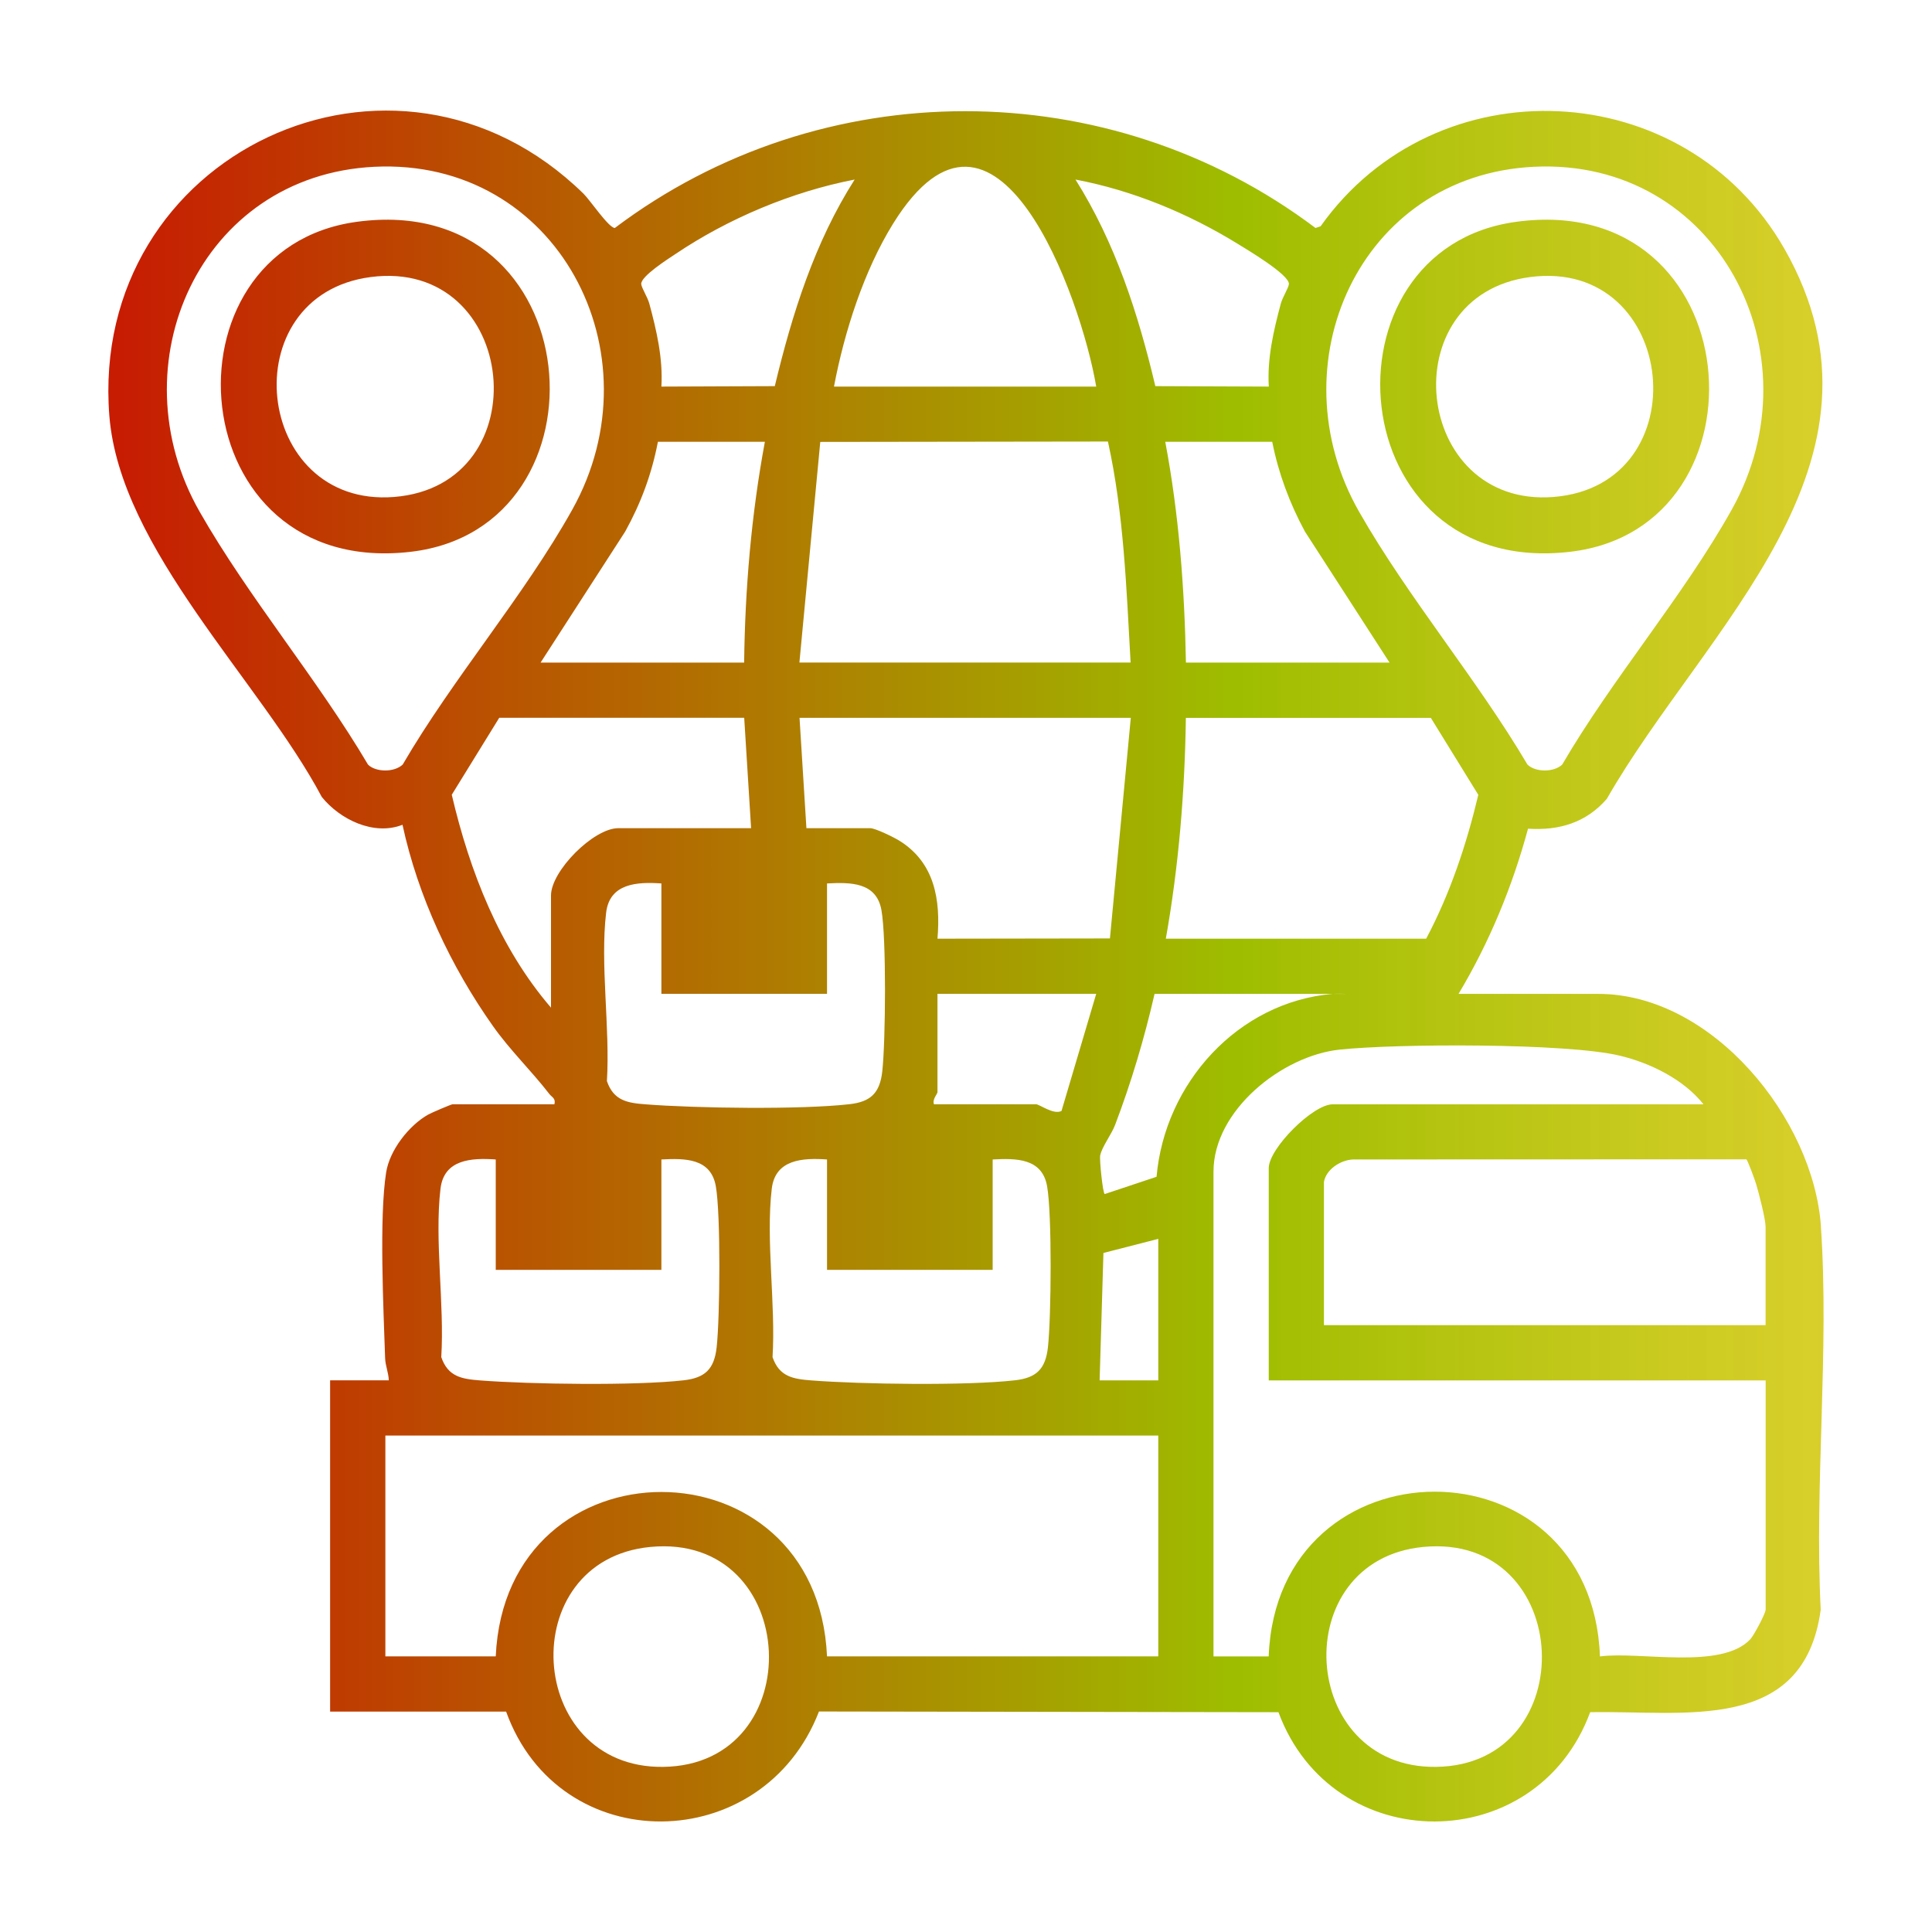 <?xml version="1.0" encoding="UTF-8"?>
<svg id="origin" xmlns="http://www.w3.org/2000/svg" width="300" height="300" xmlns:xlink="http://www.w3.org/1999/xlink" viewBox="0 0 300 300">
  <defs>
    <style>
      .cls-1 {
        fill: url(#linear-gradient-2);
      }

      .cls-2 {
        fill: url(#linear-gradient-4);
      }

      .cls-3 {
        fill: url(#linear-gradient-3);
      }

      .cls-4 {
        fill: url(#linear-gradient);
      }
    </style>
    <linearGradient id="linear-gradient" x1="344.52" y1="154.31" x2="-11.36" y2="154.31" gradientUnits="userSpaceOnUse">
      <stop offset="0" stop-color="#f7d018" stop-opacity=".8"/>
      <stop offset=".43" stop-color="#9ebd00"/>
      <stop offset="1" stop-color="#ce0002"/>
    </linearGradient>
    <linearGradient id="linear-gradient-2" x1="344.52" y1="150" x2="-11.36" y2="150" xlink:href="#linear-gradient"/>
    <linearGradient id="linear-gradient-3" x1="344.52" y1="60.02" x2="-11.36" y2="60.02" xlink:href="#linear-gradient"/>
    <linearGradient id="linear-gradient-4" x1="344.52" y1="60.02" x2="-11.36" y2="60.02" xlink:href="#linear-gradient"/>
  </defs>
  <path class="cls-4" d="M207.03,154.33h2.23c-.88-.03-1.66-.04-2.23,0Z"/>
  <path class="cls-1" d="M282.76,190.48c-1.15-16.76-16.87-36.15-34.58-36.15h-21.7c4.78-7.98,8.36-16.65,10.79-25.65,4.85.32,9.05-.95,12.24-4.64,15.17-26.51,46.51-52.21,27.57-85.41-15.45-27.06-54.1-28.73-72.02-3.49l-.79.26c-32.1-24.17-76.7-24.19-108.8,0-.94,0-3.87-4.36-4.86-5.32C61.3,1.39,13.76,23.87,16.98,64.57c1.64,20.71,23.45,41.21,32.98,59.17,2.82,3.52,8.1,6.08,12.54,4.33,2.41,11.14,7.49,21.98,14.04,31.25,2.67,3.78,5.96,6.93,8.75,10.54.42.54,1.03.68.8,1.61h-15.81c-.2,0-3.27,1.31-3.77,1.59-3.02,1.69-6.01,5.55-6.55,8.99-1.1,6.97-.41,21.27-.16,28.83.04,1.2.54,2.28.57,3.46h-9.11v51.44h27.33c8.28,22.98,39.88,22.51,48.58-.02l71.35.11c8.36,22.64,40.06,22.61,48.4,0,14.54-.3,33.16,3.44,35.8-15.91-.99-19.43,1.35-40.21.03-59.48ZM221.46,145.76h-40.43c2-11.27,2.95-22.75,3.11-34.29h38.04l7.37,11.95c-1.83,7.7-4.38,15.35-8.1,22.35ZM119.84,184.58c.54-4.57,4.8-4.8,8.58-4.54v17.14h25.72v-17.14c3.66-.19,7.67-.21,8.45,4.14.78,4.35.65,20.39.13,25.05-.38,3.36-1.79,4.72-5.1,5.1-7.57.86-23.83.62-31.63.02-2.85-.22-4.99-.57-6.03-3.62.51-8.22-1.07-18.15-.12-26.16ZM94.12,141.72c.54-4.57,4.8-4.8,8.58-4.54v17.14h25.72v-17.14c3.66-.19,7.67-.21,8.45,4.14.78,4.35.65,20.39.13,25.05-.38,3.35-1.79,4.72-5.1,5.09-7.57.86-23.83.63-31.63.02-2.85-.21-4.99-.57-6.03-3.61.51-8.22-1.07-18.15-.12-26.16ZM160.84,171.47h-15.81c-.31-.74.54-1.6.54-1.88v-15.27h24.65l-5.39,18.19c-1.25.64-3.41-1.05-3.99-1.05ZM145.57,145.76c.51-6.08-.45-11.84-5.94-15.23-.87-.54-3.72-1.93-4.5-1.93h-9.91l-1.07-17.14h51.44l-3.24,34.26-26.76.04ZM124.13,102.89l3.24-34.27,44.67-.06c2.48,11.25,2.87,22.85,3.52,34.32h-51.44ZM170.85,179.38c.24-1.27,1.76-3.26,2.3-4.7,2.53-6.66,4.55-13.46,6.13-20.35h27.74c.57-.04,1.35-.03,2.23,0h-2.23s-.07,0-.11,0c-14.75,1.29-26.06,13.92-27.32,28.4l-8.04,2.68c-.31-.01-.84-5.38-.72-6.03ZM238.16,25.9c28.4-1.4,44.29,28.98,30.74,53.24-7.49,13.41-18.52,26.19-26.32,39.58-1.32,1.25-4.19,1.2-5.4,0-7.85-13.29-18.54-25.93-26.13-39.24-13.07-22.88.05-52.25,27.11-53.58ZM215.76,102.89h-31.61c-.21-11.48-1.08-23.01-3.21-34.29h16.61c.97,4.9,2.71,9.56,5.08,13.94l13.14,20.35ZM192.14,37.83c1.47.91,8.13,4.85,8,6.29-.06.59-.99,2.04-1.26,3.04-1.12,4.19-2.13,8.5-1.86,12.87l-17.62-.07c-2.65-11.22-6.23-22.29-12.4-32.08,8.88,1.68,17.47,5.24,25.14,9.95ZM170.22,60.03h-40.72c1.6-8.47,4.65-18.02,9.21-25.35,15.95-25.61,29.18,11.55,31.51,25.35ZM104.89,39.44c8.2-5.52,18.1-9.68,27.82-11.56-6.22,9.75-9.71,20.87-12.4,32.08l-17.61.07c.26-4.37-.74-8.68-1.87-12.87-.26-.99-1.2-2.44-1.26-3.04-.11-1.2,4.18-3.92,5.32-4.68ZM97.08,82.54c2.46-4.45,4.12-8.94,5.08-13.94h16.61c-2.1,11.29-3.08,22.81-3.22,34.29h-31.61l13.14-20.35ZM57.14,118.72c-7.85-13.29-18.53-25.93-26.13-39.24-13.07-22.88.05-52.25,27.11-53.58,28.4-1.4,44.29,28.98,30.74,53.24-7.49,13.41-18.53,26.19-26.33,39.58-1.32,1.25-4.19,1.2-5.4,0ZM85.56,139.06v17.41c-8.01-9.31-12.63-21.19-15.41-33.06l7.37-11.95h38.04l1.07,17.14h-20.63c-3.82,0-10.44,6.63-10.44,10.45ZM68.4,184.58c.54-4.57,4.8-4.8,8.58-4.54v17.14h25.72v-17.14c3.66-.19,7.67-.21,8.45,4.14.78,4.35.65,20.39.13,25.05-.38,3.36-1.79,4.72-5.1,5.1-7.57.86-23.83.62-31.63.02-2.85-.22-4.99-.57-6.03-3.62.51-8.22-1.07-18.15-.12-26.16ZM102.95,274.36c-21.37.26-23.24-32.1-1.97-34.15,23.46-2.26,24.95,33.89,1.97,34.15ZM179.86,257.2h-51.44c-1.52-34.03-49.91-34.04-51.44,0h-17.14v-34.29h120.02v34.29ZM179.86,214.34h-9.11l.59-19.78,8.52-2.19v21.97ZM222.97,274.36c-21.37.26-23.24-32.1-1.97-34.15,23.46-2.26,24.95,33.89,1.97,34.15ZM274.16,249.97c0,.57-1.81,3.97-2.38,4.58-4.5,4.79-17.22,1.83-23.34,2.66-1.27-34.22-50.14-34-51.44,0h-8.57v-75.28c0-9.52,10.67-18.02,19.62-18.95,9-.94,35.11-1.03,43.41.93,4.77,1.13,9.99,3.69,13.06,7.57h-57.6c-3.05,0-9.91,6.86-9.91,9.91v32.96h77.16v35.63ZM274.16,205.77h-68.58v-22.24c.34-1.95,2.57-3.41,4.54-3.49l61.04-.02c.2.06,1.37,3.29,1.55,3.9.42,1.41,1.45,5.39,1.45,6.59v15.27Z"/>
  <path class="cls-3" d="M55.42,34.44c36.3-4.91,40.2,47.51,8.38,51.24-35.77,4.2-39.58-47.02-8.38-51.24ZM57.56,43.02c-21.68,2.84-18.17,35.85,3.61,34.15,22.88-1.79,19.39-37.16-3.61-34.15Z"/>
  <path class="cls-2" d="M235.45,34.44c36.3-4.91,40.2,47.51,8.38,51.24-35.77,4.2-39.58-47.02-8.38-51.24ZM237.6,43.02c-21.68,2.84-18.17,35.85,3.61,34.15,22.88-1.79,19.39-37.16-3.61-34.15Z"/>
  <path class="cls-4" d="M209.27,154.33h-2.23c.57-.04,1.35-.03,2.23,0Z"/>
</svg>